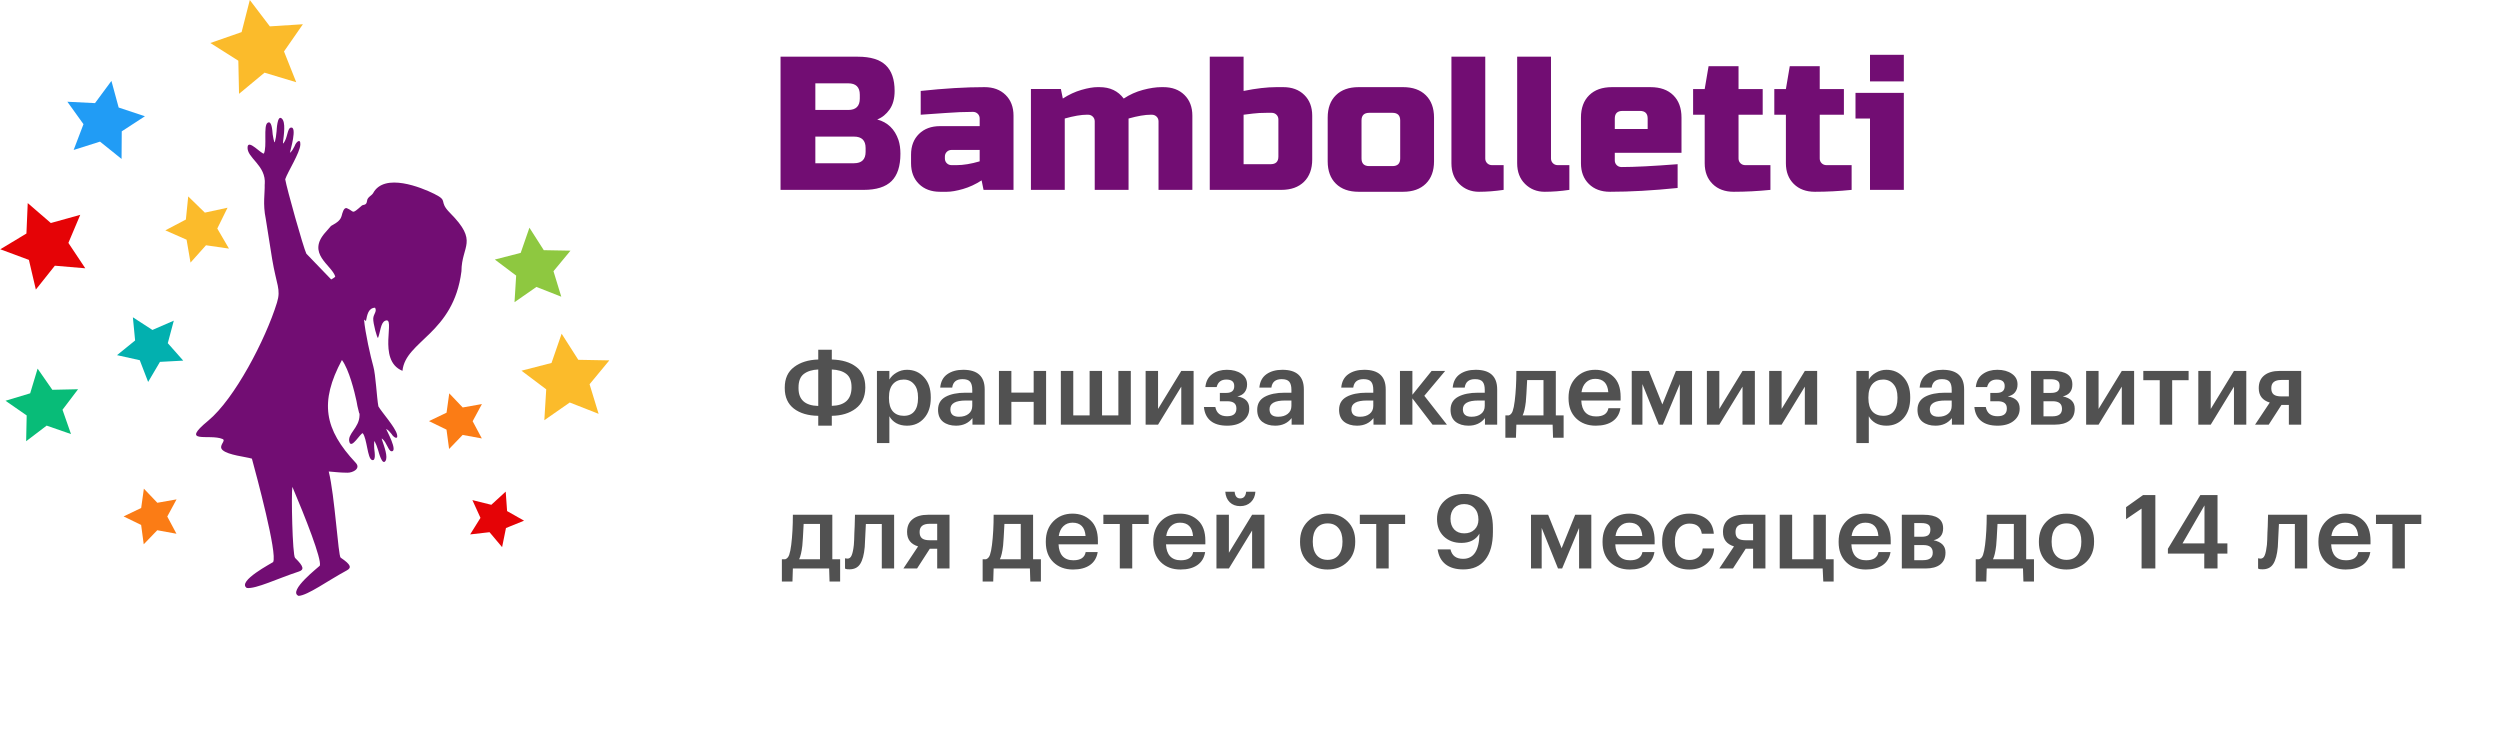 <?xml version="1.0" encoding="UTF-8"?> <svg xmlns="http://www.w3.org/2000/svg" width="365" height="107" viewBox="0 0 365 107" fill="none"> <path fill-rule="evenodd" clip-rule="evenodd" d="M16.268 11.812L17.325 15.7L21.159 16.972L17.776 19.176L17.748 23.205L14.601 20.678L10.751 21.896L12.188 18.131L9.836 14.855L13.871 15.055L16.268 11.812Z" fill="#219CF5"></path> <path fill-rule="evenodd" clip-rule="evenodd" d="M81.998 48.722L84.431 52.532L88.96 52.615L86.078 56.1L87.398 60.421L83.184 58.765L79.472 61.351L79.749 56.843L76.135 54.122L80.52 52.992L81.998 48.722Z" fill="#FBBB2B"></path> <path fill-rule="evenodd" clip-rule="evenodd" d="M77.296 33.244L79.391 36.525L83.291 36.597L80.809 39.598L81.946 43.318L78.317 41.892L75.12 44.119L75.359 40.237L72.246 37.893L76.022 36.92L77.296 33.244Z" fill="#8EC840"></path> <path fill-rule="evenodd" clip-rule="evenodd" d="M36.471 0L39.397 3.85L44.222 3.54L41.465 7.512L43.251 12.006L38.621 10.61L34.9 13.698L34.796 8.863L30.709 6.278L35.275 4.686L36.471 0Z" fill="#FBBB2B"></path> <path fill-rule="evenodd" clip-rule="evenodd" d="M73.833 71.775L74.035 74.618L76.514 76.021L73.873 77.091L73.306 79.882L71.472 77.701L68.642 78.024L70.149 75.606L68.968 73.014L71.732 73.701L73.833 71.775Z" fill="#E50306"></path> <path fill-rule="evenodd" clip-rule="evenodd" d="M21.005 71.343L22.971 73.405L25.777 72.907L24.422 75.413L25.763 77.927L22.96 77.414L20.984 79.466L20.606 76.642L18.044 75.397L20.612 74.164L21.005 71.343Z" fill="#FB7C15"></path> <path fill-rule="evenodd" clip-rule="evenodd" d="M5.491 53.819L7.638 56.91L11.399 56.827L9.125 59.824L10.366 63.376L6.812 62.139L3.817 64.417L3.896 60.655L0.804 58.51L4.406 57.423L5.491 53.819Z" fill="#08BC78"></path> <path fill-rule="evenodd" clip-rule="evenodd" d="M27.479 28.679L29.908 31.043L33.221 30.325L31.723 33.366L33.43 36.295L30.075 35.81L27.816 38.338L27.241 34.997L24.139 33.631L27.138 32.051L27.479 28.679Z" fill="#FBBB2B"></path> <path fill-rule="evenodd" clip-rule="evenodd" d="M25.375 46.816L24.497 50.103L26.752 52.651L23.355 52.833L21.628 55.765L20.406 52.589L17.084 51.853L19.726 49.709L19.4 46.323L22.255 48.173L25.375 46.816Z" fill="#02B0AF"></path> <path fill-rule="evenodd" clip-rule="evenodd" d="M4.048 29.65L7.421 32.561L11.717 31.366L9.984 35.465L12.451 39.171L8.007 38.793L5.234 42.278L4.221 37.946L0.041 36.394L3.859 34.095L4.048 29.65Z" fill="#E50306"></path> <path fill-rule="evenodd" clip-rule="evenodd" d="M49.921 52.559C46.629 58.716 47.339 62.67 51.938 67.573C52.711 68.396 51.538 69.032 50.715 69.016C49.455 68.992 49.42 68.952 47.994 68.838C48.873 72.324 49.377 81.175 49.735 81.417C51.279 82.453 51.346 82.892 50.627 83.282C47.764 84.833 44.948 86.912 43.598 87C41.92 86.322 46.633 82.704 46.693 82.591C47.007 81.675 44.534 75.428 42.693 71.089L42.685 71.129C42.51 72.035 42.694 81.079 43.079 81.453C44.412 82.749 44.399 83.193 43.622 83.448C40.527 84.462 37.384 86.002 36.041 85.847C34.511 84.879 39.796 82.164 39.875 82.064C40.54 80.874 37.433 69.365 36.779 66.962C35.893 66.688 33.31 66.453 32.495 65.708C31.801 65.074 33.085 64.341 32.492 64.093C30.584 63.294 26.169 64.91 30.403 61.416C34.25 58.24 38.777 49.562 40.436 44.191C41.049 42.208 40.37 41.651 39.731 37.807L38.801 31.947C38.346 29.742 38.691 28.209 38.643 26.923L38.654 26.92C38.891 24.101 35.993 23.071 36.147 21.454C36.257 20.293 38.176 22.528 38.529 22.418C39.018 21.399 38.423 18.349 39.067 17.931C39.665 17.544 39.752 18.933 39.813 19.627C39.815 19.649 40.036 21.076 40.13 20.718C40.297 20.076 40.271 20.084 40.38 19.174C40.395 19.043 40.464 16.693 41.146 17.309C41.736 17.843 41.445 19.651 41.32 20.764C41.306 20.89 41.292 21.02 41.398 20.893C41.981 20.19 41.946 18.771 42.429 18.637C43.479 18.346 42.353 22.077 42.324 22.32C42.671 22.03 42.798 21.739 43.016 21.329C43.218 20.719 43.891 20.132 43.85 21.102C43.8 22.307 42.003 25.085 41.641 26.171C41.865 27.522 44.287 36.137 44.726 37.036L48.354 40.801C48.668 40.629 48.907 40.473 48.946 40.371C48.426 38.674 44.68 37.041 47.548 33.883L48.327 32.989C49.353 32.434 49.723 32.091 49.889 31.48C49.975 31.165 50.181 30.211 50.658 30.404C51.774 30.857 51.244 31.419 52.823 30.019C53.035 29.831 53.514 30.05 53.592 29.306C53.649 28.76 54.281 28.562 54.48 28.193C56.117 25.163 61.539 27.379 63.394 28.3C65.578 29.384 63.932 29.301 65.694 31.076C69.911 35.323 67.396 35.789 67.371 39.609C66.215 48.752 59.202 49.734 58.76 54.142C54.933 52.579 57.935 46.025 56.202 46.846C55.57 47.145 55.531 48.495 55.196 49.32C55.1 49.556 54.444 47.177 54.493 46.48C54.542 45.817 55.083 45.463 54.755 44.923C53.768 44.974 53.611 45.96 53.431 46.868L53.152 46.662C53.31 48.566 54.108 52.092 54.504 53.492C54.857 54.739 55.006 58.049 55.244 59.33C55.772 60.23 57.689 62.351 57.962 63.417C58.182 64.276 57.471 63.88 57.175 63.373C56.902 63.048 56.733 62.813 56.369 62.619C56.441 62.831 58.153 65.948 57.16 65.887C56.704 65.858 56.466 64.585 55.813 64.068C55.695 63.974 55.731 64.088 55.768 64.198C56.09 65.167 56.692 66.727 56.266 67.315C55.774 67.993 55.268 65.909 55.229 65.794C54.96 65.003 54.984 65.005 54.714 64.464C54.563 64.162 54.635 65.478 54.638 65.497C54.715 66.128 54.9 67.385 54.293 67.152C53.639 66.901 53.593 64.066 52.964 63.248C52.628 63.217 51.338 65.575 51.02 64.559C50.642 63.354 52.444 62.512 52.492 60.659C52.498 60.443 52.499 60.413 52.468 60.323L52.44 60.331C52.417 60.237 52.393 60.142 52.37 60.047C52.241 59.532 52.109 59.027 52.051 58.561C51.76 57.199 50.969 53.966 49.922 52.557L49.921 52.559Z" fill="#720D73"></path> <path fill-rule="evenodd" clip-rule="evenodd" d="M65.59 57.428L67.556 59.49L70.361 58.992L69.007 61.499L70.348 64.013L67.545 63.5L65.569 65.552L65.19 62.728L62.628 61.482L65.197 60.251L65.59 57.428Z" fill="#FB7C15"></path> <path d="M113.959 8.278H125.251C127.095 8.278 128.45 8.69 129.315 9.514C130.181 10.338 130.614 11.592 130.614 13.278C130.614 14.389 130.369 15.291 129.88 15.986C129.391 16.68 128.789 17.166 128.074 17.444C129.598 17.852 130.633 18.852 131.178 20.445C131.366 21.018 131.461 21.685 131.461 22.445C131.461 24.26 131.028 25.593 130.162 26.445C129.296 27.297 127.942 27.722 126.098 27.722H113.959V8.278ZM126.379 21.611C126.379 20.5 125.815 19.944 124.685 19.944H119.04V23.833H124.685C125.815 23.833 126.379 23.277 126.379 22.166V21.611V21.611ZM125.532 13.833C125.532 12.722 124.968 12.166 123.839 12.166H119.04V16.055H123.839C124.968 16.055 125.532 15.499 125.532 14.388V13.833V13.833ZM139.646 24.111C140.643 24.111 141.773 23.926 143.033 23.556V21.889H138.941C138.658 21.889 138.423 21.982 138.235 22.167C138.047 22.352 137.953 22.583 137.953 22.861V23.139C137.953 23.417 138.047 23.648 138.235 23.834C138.423 24.019 138.658 24.111 138.941 24.111H139.646H139.646ZM134.424 13.278C137.868 12.907 140.973 12.722 143.739 12.722C145.019 12.722 146.044 13.101 146.816 13.861C147.587 14.62 147.973 15.63 147.973 16.889V27.722H143.598L143.316 26.333C142.431 26.907 141.523 27.328 140.592 27.596C139.66 27.865 138.875 28 138.235 28H137.247C135.967 28 134.942 27.62 134.17 26.861C133.399 26.102 133.013 25.092 133.013 23.833V22.583C133.013 21.323 133.399 20.314 134.17 19.555C134.942 18.796 135.968 18.416 137.247 18.416H143.033V17.305C143.033 17.027 142.939 16.796 142.751 16.611C142.563 16.426 142.328 16.333 142.045 16.333C140.823 16.333 139.472 16.388 137.995 16.5C136.518 16.611 135.328 16.694 134.424 16.75V13.278ZM160.534 12.722C162.059 12.722 163.235 13.278 164.063 14.389C164.929 13.815 165.865 13.393 166.872 13.125C167.879 12.857 168.777 12.722 169.568 12.722H169.85C171.13 12.722 172.155 13.101 172.927 13.861C173.698 14.62 174.085 15.63 174.085 16.889V27.722H169.145V17.721C169.145 17.444 169.051 17.212 168.863 17.027C168.675 16.842 168.439 16.749 168.157 16.749H168.016C167.169 16.749 166.087 16.934 164.769 17.305V27.721H159.83V17.721C159.83 17.443 159.736 17.212 159.548 17.026C159.36 16.841 159.124 16.748 158.842 16.748H158.701C157.854 16.748 156.772 16.933 155.454 17.304V27.721H150.515V12.998H154.89L155.172 14.387C156.056 13.813 156.965 13.392 157.896 13.123C158.828 12.855 159.613 12.72 160.253 12.72H160.536L160.534 12.722ZM186.645 17.444C186.645 17.166 186.551 16.935 186.363 16.75C186.175 16.565 185.939 16.472 185.657 16.472H184.951C184.161 16.472 183.479 16.509 182.905 16.583C182.331 16.657 181.884 16.713 181.564 16.75V23.972H185.516C186.268 23.972 186.645 23.602 186.645 22.861V17.445V17.444ZM181.564 13.278C183.39 12.907 184.989 12.722 186.363 12.722H187.351C188.63 12.722 189.656 13.101 190.427 13.861C191.199 14.62 191.584 15.63 191.584 16.889V23.277C191.584 24.666 191.184 25.754 190.385 26.541C189.585 27.328 188.48 27.722 187.068 27.722H176.625V8.277H181.564V13.277V13.278ZM209.368 23.555C209.368 24.944 208.968 26.032 208.168 26.819C207.369 27.606 206.263 28 204.852 28H198.36C196.948 28 195.842 27.606 195.043 26.819C194.243 26.032 193.843 24.944 193.843 23.555V17.166C193.843 15.777 194.243 14.69 195.043 13.902C195.842 13.116 196.948 12.722 198.36 12.722H204.852C206.263 12.722 207.369 13.116 208.168 13.902C208.968 14.69 209.368 15.777 209.368 17.166V23.555ZM204.428 17.583C204.428 16.842 204.052 16.472 203.299 16.472H199.912C199.159 16.472 198.782 16.842 198.782 17.583V23.139C198.782 23.879 199.159 24.25 199.912 24.25H203.299C204.052 24.25 204.428 23.879 204.428 23.139V17.583ZM219.53 27.722C218.269 27.907 217.07 28 215.931 28C214.793 28 213.838 27.62 213.066 26.861C212.295 26.102 211.909 25.092 211.909 23.833V8.277H216.849V23.139C216.849 23.416 216.943 23.648 217.131 23.833C217.319 24.018 217.554 24.111 217.837 24.111H219.53V27.722H219.53ZM236.889 16.194C236.137 16.194 235.76 16.565 235.76 17.305V18.833H240.559V17.305C240.559 16.565 240.182 16.194 239.43 16.194H236.889ZM244.934 27.444C241.302 27.815 238.009 28 235.054 28C233.774 28 232.749 27.621 231.978 26.861C231.206 26.102 230.82 25.093 230.82 23.834V17.167C230.82 15.778 231.22 14.69 232.02 13.903C232.819 13.116 233.925 12.723 235.337 12.723H240.982C242.393 12.723 243.499 13.116 244.299 13.903C245.099 14.69 245.498 15.778 245.498 17.167V22.306H235.759V23.417C235.759 23.695 235.854 23.926 236.042 24.111C236.23 24.296 236.465 24.389 236.747 24.389C238.61 24.389 241.339 24.25 244.933 23.972V27.445L244.934 27.444ZM258.483 27.722C256.658 27.907 254.87 28 253.12 28C251.84 28 250.815 27.621 250.043 26.861C249.272 26.102 248.886 25.093 248.886 23.834V16.75H247.192V13H248.886L249.451 9.666H253.826V13H257.354V16.75H253.826V23.139C253.826 23.417 253.92 23.648 254.108 23.834C254.296 24.019 254.531 24.111 254.814 24.111H258.483V27.722H258.483ZM270.338 27.722C268.513 27.907 266.725 28 264.975 28C263.695 28 262.67 27.621 261.898 26.861C261.127 26.102 260.741 25.093 260.741 23.834V16.75H259.048V13H260.741L261.306 9.666H265.681V13H269.21V16.75H265.681V23.139C265.681 23.417 265.775 23.648 265.963 23.834C266.151 24.019 266.387 24.111 266.669 24.111H270.338V27.722ZM277.959 13.556V27.722H273.02V17.306H270.903V13.556H277.959ZM273.02 8H277.959V11.889H273.02V8ZM229.127 27.722C227.866 27.907 226.666 28 225.528 28C224.389 28 223.434 27.621 222.663 26.861C221.891 26.102 221.506 25.093 221.506 23.834V8.278H226.445V23.139C226.445 23.417 226.54 23.648 226.728 23.834C226.916 24.019 227.151 24.111 227.433 24.111H229.127V27.722H229.127Z" fill="#720D73"></path> <path opacity="0.75" d="M121.444 52.49C122.934 52.53 124.119 52.885 124.999 53.555C125.889 54.225 126.334 55.215 126.334 56.525V56.645C126.314 57.955 125.849 58.955 124.939 59.645C124.029 60.335 122.864 60.69 121.444 60.71V62.15H119.464V60.71C117.984 60.69 116.799 60.34 115.909 59.66C115.019 58.97 114.574 57.975 114.574 56.675V56.585C114.574 55.265 115.029 54.265 115.939 53.585C116.849 52.895 118.024 52.53 119.464 52.49V51.065H121.444V52.49ZM119.464 53.945C118.574 53.985 117.869 54.205 117.349 54.605C116.839 54.995 116.584 55.655 116.584 56.585V56.69C116.584 58.36 117.544 59.22 119.464 59.27V53.945ZM121.444 59.255C123.324 59.205 124.284 58.335 124.324 56.645V56.525C124.324 55.625 124.069 54.98 123.559 54.59C123.059 54.2 122.354 53.985 121.444 53.945V59.255ZM128.033 54.155H129.848V55.415C130.078 55.015 130.423 54.68 130.883 54.41C131.353 54.13 131.863 53.99 132.413 53.99C133.423 53.99 134.253 54.35 134.903 55.07C135.563 55.78 135.893 56.75 135.893 57.98V58.1C135.893 59.34 135.568 60.325 134.918 61.055C134.278 61.785 133.443 62.15 132.413 62.15C131.813 62.15 131.288 62.025 130.838 61.775C130.398 61.515 130.068 61.18 129.848 60.77V64.685H128.033V54.155ZM131.963 60.71C132.633 60.71 133.143 60.49 133.493 60.05C133.853 59.61 134.033 58.97 134.033 58.13V58.01C134.033 57.17 133.838 56.53 133.448 56.09C133.068 55.64 132.568 55.415 131.948 55.415C131.288 55.415 130.763 55.635 130.373 56.075C129.983 56.515 129.788 57.16 129.788 58.01V58.13C129.788 58.98 129.978 59.625 130.358 60.065C130.748 60.495 131.283 60.71 131.963 60.71ZM139.58 62.15C138.81 62.15 138.18 61.96 137.69 61.58C137.2 61.19 136.955 60.605 136.955 59.825C136.955 58.965 137.32 58.335 138.05 57.935C138.79 57.535 139.765 57.335 140.975 57.335H141.95V56.93C141.95 56.38 141.845 55.98 141.635 55.73C141.425 55.48 141.055 55.355 140.525 55.355C139.635 55.355 139.135 55.765 139.025 56.585H137.27C137.35 55.715 137.695 55.065 138.305 54.635C138.915 54.205 139.69 53.99 140.63 53.99C142.72 53.99 143.765 54.945 143.765 56.855V62H141.98V61.04C141.4 61.78 140.6 62.15 139.58 62.15ZM140.015 60.845C140.595 60.845 141.06 60.705 141.41 60.425C141.77 60.145 141.95 59.755 141.95 59.255V58.475H141.02C139.51 58.475 138.755 58.9 138.755 59.75C138.755 60.48 139.175 60.845 140.015 60.845ZM150.915 58.67H147.66V62H145.845V54.155H147.66V57.32H150.915V54.155H152.73V62H150.915V58.67ZM154.883 54.155H156.698V60.65H159.083V54.155H160.898V60.65H163.283V54.155H165.098V62H154.883V54.155ZM167.261 62V54.155H169.076V59.705L172.466 54.155H174.266V62H172.466V56.45L169.076 62H167.261ZM182.073 56.15C182.073 56.59 181.953 56.965 181.713 57.275C181.473 57.585 181.118 57.785 180.648 57.875C181.808 58.065 182.388 58.65 182.388 59.63V59.675C182.388 60.395 182.093 60.99 181.503 61.46C180.923 61.92 180.143 62.15 179.163 62.15C178.123 62.15 177.318 61.915 176.748 61.445C176.178 60.975 175.853 60.3 175.773 59.42H177.438C177.608 60.32 178.178 60.77 179.148 60.77C180.058 60.77 180.513 60.4 180.513 59.66V59.615C180.513 58.925 180.068 58.58 179.178 58.58H178.098V57.365H179.028C179.808 57.365 180.198 57.04 180.198 56.39V56.345C180.198 55.725 179.813 55.415 179.043 55.415C178.283 55.415 177.813 55.78 177.633 56.51H175.983C176.073 55.66 176.408 55.03 176.988 54.62C177.568 54.2 178.278 53.99 179.118 53.99C179.978 53.99 180.683 54.18 181.233 54.56C181.793 54.94 182.073 55.455 182.073 56.105V56.15ZM186.177 62.15C185.407 62.15 184.777 61.96 184.287 61.58C183.797 61.19 183.552 60.605 183.552 59.825C183.552 58.965 183.917 58.335 184.647 57.935C185.387 57.535 186.362 57.335 187.572 57.335H188.547V56.93C188.547 56.38 188.442 55.98 188.232 55.73C188.022 55.48 187.652 55.355 187.122 55.355C186.232 55.355 185.732 55.765 185.622 56.585H183.867C183.947 55.715 184.292 55.065 184.902 54.635C185.512 54.205 186.287 53.99 187.227 53.99C189.317 53.99 190.362 54.945 190.362 56.855V62H188.577V61.04C187.997 61.78 187.197 62.15 186.177 62.15ZM186.612 60.845C187.192 60.845 187.657 60.705 188.007 60.425C188.367 60.145 188.547 59.755 188.547 59.255V58.475H187.617C186.107 58.475 185.352 58.9 185.352 59.75C185.352 60.48 185.772 60.845 186.612 60.845ZM198.13 62.15C197.36 62.15 196.73 61.96 196.24 61.58C195.75 61.19 195.505 60.605 195.505 59.825C195.505 58.965 195.87 58.335 196.6 57.935C197.34 57.535 198.315 57.335 199.525 57.335H200.5V56.93C200.5 56.38 200.395 55.98 200.185 55.73C199.975 55.48 199.605 55.355 199.075 55.355C198.185 55.355 197.685 55.765 197.575 56.585H195.82C195.9 55.715 196.245 55.065 196.855 54.635C197.465 54.205 198.24 53.99 199.18 53.99C201.27 53.99 202.315 54.945 202.315 56.855V62H200.53V61.04C199.95 61.78 199.15 62.15 198.13 62.15ZM198.565 60.845C199.145 60.845 199.61 60.705 199.96 60.425C200.32 60.145 200.5 59.755 200.5 59.255V58.475H199.57C198.06 58.475 197.305 58.9 197.305 59.75C197.305 60.48 197.725 60.845 198.565 60.845ZM206.21 58.16V62H204.395V54.155H206.21V57.635L209.015 54.155H210.995L207.95 57.785L211.25 62H209.15L206.21 58.16ZM214.404 62.15C213.634 62.15 213.004 61.96 212.514 61.58C212.024 61.19 211.779 60.605 211.779 59.825C211.779 58.965 212.144 58.335 212.874 57.935C213.614 57.535 214.589 57.335 215.799 57.335H216.774V56.93C216.774 56.38 216.669 55.98 216.459 55.73C216.249 55.48 215.879 55.355 215.349 55.355C214.459 55.355 213.959 55.765 213.849 56.585H212.094C212.174 55.715 212.519 55.065 213.129 54.635C213.739 54.205 214.514 53.99 215.454 53.99C217.544 53.99 218.589 54.945 218.589 56.855V62H216.804V61.04C216.224 61.78 215.424 62.15 214.404 62.15ZM214.839 60.845C215.419 60.845 215.884 60.705 216.234 60.425C216.594 60.145 216.774 59.755 216.774 59.255V58.475H215.844C214.334 58.475 213.579 58.9 213.579 59.75C213.579 60.48 213.999 60.845 214.839 60.845ZM222.769 58.67C222.659 59.59 222.504 60.25 222.304 60.65H225.349V55.49H222.964C222.884 57.12 222.819 58.18 222.769 58.67ZM221.329 63.905H219.784V60.65H220.279C220.539 60.56 220.729 60.35 220.849 60.02C220.969 59.68 221.069 59.19 221.149 58.55C221.309 57.26 221.389 55.795 221.389 54.155H227.149V60.65H228.289V63.905H226.744L226.684 62H221.389L221.329 63.905ZM232.982 62.15C231.802 62.15 230.842 61.79 230.102 61.07C229.372 60.35 229.007 59.38 229.007 58.16V58.04C229.007 56.84 229.372 55.865 230.102 55.115C230.842 54.365 231.777 53.99 232.907 53.99C233.967 53.99 234.847 54.32 235.547 54.98C236.257 55.64 236.612 56.63 236.612 57.95V58.475H230.867C230.897 59.225 231.092 59.8 231.452 60.2C231.822 60.6 232.347 60.8 233.027 60.8C234.087 60.8 234.687 60.4 234.827 59.6H236.582C236.452 60.43 236.072 61.065 235.442 61.505C234.822 61.935 234.002 62.15 232.982 62.15ZM234.812 57.26C234.712 55.96 234.077 55.31 232.907 55.31C232.367 55.31 231.917 55.485 231.557 55.835C231.207 56.175 230.987 56.65 230.897 57.26H234.812ZM239.793 56.075V62H238.233V54.155H240.738L242.703 59.045L244.683 54.155H247.038V62H245.253V56.075L242.778 62H242.178L239.793 56.075ZM249.205 62V54.155H251.02V59.705L254.41 54.155H256.21V62H254.41V56.45L251.02 62H249.205ZM258.301 62V54.155H260.116V59.705L263.506 54.155H265.306V62H263.506V56.45L260.116 62H258.301ZM271.031 54.155H272.846V55.415C273.076 55.015 273.421 54.68 273.881 54.41C274.351 54.13 274.861 53.99 275.411 53.99C276.421 53.99 277.251 54.35 277.901 55.07C278.561 55.78 278.891 56.75 278.891 57.98V58.1C278.891 59.34 278.566 60.325 277.916 61.055C277.276 61.785 276.441 62.15 275.411 62.15C274.811 62.15 274.286 62.025 273.836 61.775C273.396 61.515 273.066 61.18 272.846 60.77V64.685H271.031V54.155ZM274.961 60.71C275.631 60.71 276.141 60.49 276.491 60.05C276.851 59.61 277.031 58.97 277.031 58.13V58.01C277.031 57.17 276.836 56.53 276.446 56.09C276.066 55.64 275.566 55.415 274.946 55.415C274.286 55.415 273.761 55.635 273.371 56.075C272.981 56.515 272.786 57.16 272.786 58.01V58.13C272.786 58.98 272.976 59.625 273.356 60.065C273.746 60.495 274.281 60.71 274.961 60.71ZM282.578 62.15C281.808 62.15 281.178 61.96 280.688 61.58C280.198 61.19 279.953 60.605 279.953 59.825C279.953 58.965 280.318 58.335 281.048 57.935C281.788 57.535 282.763 57.335 283.973 57.335H284.948V56.93C284.948 56.38 284.843 55.98 284.633 55.73C284.423 55.48 284.053 55.355 283.523 55.355C282.633 55.355 282.133 55.765 282.023 56.585H280.268C280.348 55.715 280.693 55.065 281.303 54.635C281.913 54.205 282.688 53.99 283.628 53.99C285.718 53.99 286.763 54.945 286.763 56.855V62H284.978V61.04C284.398 61.78 283.598 62.15 282.578 62.15ZM283.013 60.845C283.593 60.845 284.058 60.705 284.408 60.425C284.768 60.145 284.948 59.755 284.948 59.255V58.475H284.018C282.508 58.475 281.753 58.9 281.753 59.75C281.753 60.48 282.173 60.845 283.013 60.845ZM294.558 56.15C294.558 56.59 294.438 56.965 294.198 57.275C293.958 57.585 293.603 57.785 293.133 57.875C294.293 58.065 294.873 58.65 294.873 59.63V59.675C294.873 60.395 294.578 60.99 293.988 61.46C293.408 61.92 292.628 62.15 291.648 62.15C290.608 62.15 289.803 61.915 289.233 61.445C288.663 60.975 288.338 60.3 288.258 59.42H289.923C290.093 60.32 290.663 60.77 291.633 60.77C292.543 60.77 292.998 60.4 292.998 59.66V59.615C292.998 58.925 292.553 58.58 291.663 58.58H290.583V57.365H291.513C292.293 57.365 292.683 57.04 292.683 56.39V56.345C292.683 55.725 292.298 55.415 291.528 55.415C290.768 55.415 290.298 55.78 290.118 56.51H288.468C288.558 55.66 288.893 55.03 289.473 54.62C290.053 54.2 290.763 53.99 291.603 53.99C292.463 53.99 293.168 54.18 293.718 54.56C294.278 54.94 294.558 55.455 294.558 56.105V56.15ZM296.534 54.155H299.699C301.609 54.155 302.564 54.81 302.564 56.12V56.15C302.564 57.08 302.099 57.655 301.169 57.875C302.329 58.115 302.909 58.705 302.909 59.645V59.69C302.909 60.44 302.654 61.015 302.144 61.415C301.644 61.805 300.924 62 299.984 62H296.534V54.155ZM298.349 55.37V57.365H299.444C299.884 57.365 300.204 57.285 300.404 57.125C300.604 56.955 300.704 56.69 300.704 56.33V56.3C300.704 55.95 300.594 55.71 300.374 55.58C300.164 55.44 299.834 55.37 299.384 55.37H298.349ZM298.349 58.58V60.785H299.639C300.579 60.785 301.049 60.425 301.049 59.705V59.675C301.049 58.945 300.599 58.58 299.699 58.58H298.349ZM304.576 62V54.155H306.391V59.705L309.781 54.155H311.581V62H309.781V56.45L306.391 62H304.576ZM319.537 55.505H317.137V62H315.322V55.505H312.922V54.155H319.537V55.505ZM320.953 62V54.155H322.768V59.705L326.158 54.155H327.958V62H326.158V56.45L322.768 62H320.953ZM333.064 55.475C332.094 55.475 331.609 55.87 331.609 56.66V56.705C331.609 57.105 331.724 57.4 331.954 57.59C332.184 57.78 332.554 57.875 333.064 57.875H334.174V55.475H333.064ZM331.234 62H329.239L331.384 58.775C330.314 58.445 329.779 57.75 329.779 56.69V56.645C329.779 55.845 330.049 55.23 330.589 54.8C331.129 54.37 331.874 54.155 332.824 54.155H335.974V62H334.174V59.12H333.094L331.234 62ZM117.139 79.67C117.029 80.59 116.874 81.25 116.674 81.65H119.719V76.49H117.334C117.254 78.12 117.189 79.18 117.139 79.67ZM115.699 84.905H114.154V81.65H114.649C114.909 81.56 115.099 81.35 115.219 81.02C115.339 80.68 115.439 80.19 115.519 79.55C115.679 78.26 115.759 76.795 115.759 75.155H121.519V81.65H122.659V84.905H121.114L121.054 83H115.759L115.699 84.905ZM126.252 79.85C126.152 80.97 125.932 81.795 125.592 82.325C125.262 82.855 124.742 83.12 124.032 83.12C123.792 83.12 123.622 83.105 123.522 83.075C123.502 83.065 123.472 83.05 123.432 83.03C123.402 83.02 123.382 83.015 123.372 83.015V81.5L123.462 81.53C123.562 81.55 123.652 81.56 123.732 81.56C124.012 81.56 124.217 81.395 124.347 81.065C124.487 80.725 124.592 80.22 124.662 79.55C124.682 79.36 124.697 79.115 124.707 78.815C124.717 78.515 124.727 78.175 124.737 77.795C124.757 77.405 124.772 77.095 124.782 76.865L124.827 75.155H130.542V83H128.742V76.505H126.417C126.337 78.315 126.282 79.43 126.252 79.85ZM135.72 76.475C134.75 76.475 134.265 76.87 134.265 77.66V77.705C134.265 78.105 134.38 78.4 134.61 78.59C134.84 78.78 135.21 78.875 135.72 78.875H136.83V76.475H135.72ZM133.89 83H131.895L134.04 79.775C132.97 79.445 132.435 78.75 132.435 77.69V77.645C132.435 76.845 132.705 76.23 133.245 75.8C133.785 75.37 134.53 75.155 135.48 75.155H138.63V83H136.83V80.12H135.75L133.89 83ZM146.451 79.67C146.341 80.59 146.186 81.25 145.986 81.65H149.031V76.49H146.646C146.566 78.12 146.501 79.18 146.451 79.67ZM145.011 84.905H143.466V81.65H143.961C144.221 81.56 144.411 81.35 144.531 81.02C144.651 80.68 144.751 80.19 144.831 79.55C144.991 78.26 145.071 76.795 145.071 75.155H150.831V81.65H151.971V84.905H150.426L150.366 83H145.071L145.011 84.905ZM156.663 83.15C155.483 83.15 154.523 82.79 153.783 82.07C153.053 81.35 152.688 80.38 152.688 79.16V79.04C152.688 77.84 153.053 76.865 153.783 76.115C154.523 75.365 155.458 74.99 156.588 74.99C157.648 74.99 158.528 75.32 159.228 75.98C159.938 76.64 160.293 77.63 160.293 78.95V79.475H154.548C154.578 80.225 154.773 80.8 155.133 81.2C155.503 81.6 156.028 81.8 156.708 81.8C157.768 81.8 158.368 81.4 158.508 80.6H160.263C160.133 81.43 159.753 82.065 159.123 82.505C158.503 82.935 157.683 83.15 156.663 83.15ZM158.493 78.26C158.393 76.96 157.758 76.31 156.588 76.31C156.048 76.31 155.598 76.485 155.238 76.835C154.888 77.175 154.668 77.65 154.578 78.26H158.493ZM167.706 76.505H165.306V83H163.491V76.505H161.091V75.155H167.706V76.505ZM172.352 83.15C171.172 83.15 170.212 82.79 169.472 82.07C168.742 81.35 168.377 80.38 168.377 79.16V79.04C168.377 77.84 168.742 76.865 169.472 76.115C170.212 75.365 171.147 74.99 172.277 74.99C173.337 74.99 174.217 75.32 174.917 75.98C175.627 76.64 175.982 77.63 175.982 78.95V79.475H170.237C170.267 80.225 170.462 80.8 170.822 81.2C171.192 81.6 171.717 81.8 172.397 81.8C173.457 81.8 174.057 81.4 174.197 80.6H175.952C175.822 81.43 175.442 82.065 174.812 82.505C174.192 82.935 173.372 83.15 172.352 83.15ZM174.182 78.26C174.082 76.96 173.447 76.31 172.277 76.31C171.737 76.31 171.287 76.485 170.927 76.835C170.577 77.175 170.357 77.65 170.267 78.26H174.182ZM182.613 73.325C182.213 73.705 181.698 73.895 181.068 73.895C180.438 73.895 179.928 73.705 179.538 73.325C179.148 72.935 178.933 72.425 178.893 71.795H180.258C180.318 72.445 180.588 72.77 181.068 72.77C181.578 72.77 181.868 72.445 181.938 71.795H183.288C183.248 72.425 183.023 72.935 182.613 73.325ZM177.603 83V75.155H179.418V80.705L182.808 75.155H184.608V83H182.808V77.45L179.418 83H177.603ZM193.842 81.74C194.522 81.74 195.052 81.51 195.432 81.05C195.812 80.58 196.002 79.94 196.002 79.13V79.025C196.002 78.215 195.812 77.58 195.432 77.12C195.052 76.65 194.522 76.415 193.842 76.415C193.162 76.415 192.627 76.645 192.237 77.105C191.857 77.565 191.667 78.2 191.667 79.01V79.13C191.667 79.94 191.857 80.58 192.237 81.05C192.617 81.51 193.152 81.74 193.842 81.74ZM196.722 82.04C195.962 82.78 194.997 83.15 193.827 83.15C192.657 83.15 191.692 82.785 190.932 82.055C190.182 81.315 189.807 80.35 189.807 79.16V79.04C189.807 77.84 190.187 76.865 190.947 76.115C191.707 75.365 192.672 74.99 193.842 74.99C195.002 74.99 195.962 75.36 196.722 76.1C197.482 76.84 197.862 77.805 197.862 78.995V79.115C197.862 80.325 197.482 81.3 196.722 82.04ZM205.148 76.505H202.748V83H200.933V76.505H198.533V75.155H205.148V76.505ZM213.646 83.135C212.556 83.135 211.691 82.885 211.051 82.385C210.411 81.875 210.026 81.15 209.896 80.21H211.771C211.981 81.13 212.596 81.59 213.616 81.59C215.166 81.59 215.961 80.365 216.001 77.915C215.461 78.815 214.581 79.265 213.361 79.265C212.311 79.265 211.456 78.95 210.796 78.32C210.136 77.68 209.806 76.835 209.806 75.785C209.806 74.685 210.166 73.8 210.886 73.13C211.606 72.45 212.571 72.11 213.781 72.11C215.161 72.11 216.201 72.55 216.901 73.43C217.611 74.3 217.966 75.52 217.966 77.09V77.645C217.966 79.415 217.591 80.775 216.841 81.725C216.101 82.665 215.036 83.135 213.646 83.135ZM213.781 77.87C214.391 77.87 214.886 77.69 215.266 77.33C215.656 76.96 215.851 76.475 215.851 75.875C215.851 75.165 215.661 74.61 215.281 74.21C214.901 73.8 214.396 73.595 213.766 73.595C213.166 73.595 212.681 73.79 212.311 74.18C211.951 74.57 211.771 75.085 211.771 75.725C211.771 76.385 211.951 76.91 212.311 77.3C212.671 77.68 213.161 77.87 213.781 77.87ZM225.086 77.075V83H223.526V75.155H226.031L227.996 80.045L229.976 75.155H232.331V83H230.546V77.075L228.071 83H227.471L225.086 77.075ZM237.947 83.15C236.767 83.15 235.807 82.79 235.067 82.07C234.337 81.35 233.972 80.38 233.972 79.16V79.04C233.972 77.84 234.337 76.865 235.067 76.115C235.807 75.365 236.742 74.99 237.872 74.99C238.932 74.99 239.812 75.32 240.512 75.98C241.222 76.64 241.577 77.63 241.577 78.95V79.475H235.832C235.862 80.225 236.057 80.8 236.417 81.2C236.787 81.6 237.312 81.8 237.992 81.8C239.052 81.8 239.652 81.4 239.792 80.6H241.547C241.417 81.43 241.037 82.065 240.407 82.505C239.787 82.935 238.967 83.15 237.947 83.15ZM239.777 78.26C239.677 76.96 239.042 76.31 237.872 76.31C237.332 76.31 236.882 76.485 236.522 76.835C236.172 77.175 235.952 77.65 235.862 78.26H239.777ZM246.634 83.15C245.484 83.15 244.534 82.795 243.784 82.085C243.044 81.365 242.674 80.395 242.674 79.175V79.055C242.674 77.845 243.049 76.865 243.799 76.115C244.559 75.365 245.504 74.99 246.634 74.99C247.594 74.99 248.409 75.23 249.079 75.71C249.749 76.18 250.129 76.92 250.219 77.93H248.464C248.314 76.94 247.714 76.445 246.664 76.445C246.034 76.445 245.519 76.675 245.119 77.135C244.729 77.595 244.534 78.225 244.534 79.025V79.145C244.534 79.995 244.724 80.645 245.104 81.095C245.494 81.535 246.029 81.755 246.709 81.755C247.209 81.755 247.634 81.61 247.984 81.32C248.334 81.03 248.539 80.615 248.599 80.075H250.264C250.204 80.985 249.844 81.725 249.184 82.295C248.524 82.865 247.674 83.15 246.634 83.15ZM254.842 76.475C253.872 76.475 253.387 76.87 253.387 77.66V77.705C253.387 78.105 253.502 78.4 253.732 78.59C253.962 78.78 254.332 78.875 254.842 78.875H255.952V76.475H254.842ZM253.012 83H251.017L253.162 79.775C252.092 79.445 251.557 78.75 251.557 77.69V77.645C251.557 76.845 251.827 76.23 252.367 75.8C252.907 75.37 253.652 75.155 254.602 75.155H257.752V83H255.952V80.12H254.872L253.012 83ZM266.199 84.905L266.109 83H259.839V75.155H261.654V81.65H264.759V75.155H266.574V81.65H267.714V84.905H266.199ZM272.415 83.15C271.235 83.15 270.275 82.79 269.535 82.07C268.805 81.35 268.44 80.38 268.44 79.16V79.04C268.44 77.84 268.805 76.865 269.535 76.115C270.275 75.365 271.21 74.99 272.34 74.99C273.4 74.99 274.28 75.32 274.98 75.98C275.69 76.64 276.045 77.63 276.045 78.95V79.475H270.3C270.33 80.225 270.525 80.8 270.885 81.2C271.255 81.6 271.78 81.8 272.46 81.8C273.52 81.8 274.12 81.4 274.26 80.6H276.015C275.885 81.43 275.505 82.065 274.875 82.505C274.255 82.935 273.435 83.15 272.415 83.15ZM274.245 78.26C274.145 76.96 273.51 76.31 272.34 76.31C271.8 76.31 271.35 76.485 270.99 76.835C270.64 77.175 270.42 77.65 270.33 78.26H274.245ZM277.666 75.155H280.831C282.741 75.155 283.696 75.81 283.696 77.12V77.15C283.696 78.08 283.231 78.655 282.301 78.875C283.461 79.115 284.041 79.705 284.041 80.645V80.69C284.041 81.44 283.786 82.015 283.276 82.415C282.776 82.805 282.056 83 281.116 83H277.666V75.155ZM279.481 76.37V78.365H280.576C281.016 78.365 281.336 78.285 281.536 78.125C281.736 77.955 281.836 77.69 281.836 77.33V77.3C281.836 76.95 281.726 76.71 281.506 76.58C281.296 76.44 280.966 76.37 280.516 76.37H279.481ZM279.481 79.58V81.785H280.771C281.711 81.785 282.181 81.425 282.181 80.705V80.675C282.181 79.945 281.731 79.58 280.831 79.58H279.481ZM291.441 79.67C291.331 80.59 291.176 81.25 290.976 81.65H294.021V76.49H291.636C291.556 78.12 291.491 79.18 291.441 79.67ZM290.001 84.905H288.456V81.65H288.951C289.211 81.56 289.401 81.35 289.521 81.02C289.641 80.68 289.741 80.19 289.821 79.55C289.981 78.26 290.061 76.795 290.061 75.155H295.821V81.65H296.961V84.905H295.416L295.356 83H290.061L290.001 84.905ZM301.714 81.74C302.394 81.74 302.924 81.51 303.304 81.05C303.684 80.58 303.874 79.94 303.874 79.13V79.025C303.874 78.215 303.684 77.58 303.304 77.12C302.924 76.65 302.394 76.415 301.714 76.415C301.034 76.415 300.499 76.645 300.109 77.105C299.729 77.565 299.539 78.2 299.539 79.01V79.13C299.539 79.94 299.729 80.58 300.109 81.05C300.489 81.51 301.024 81.74 301.714 81.74ZM304.594 82.04C303.834 82.78 302.869 83.15 301.699 83.15C300.529 83.15 299.564 82.785 298.804 82.055C298.054 81.315 297.679 80.35 297.679 79.16V79.04C297.679 77.84 298.059 76.865 298.819 76.115C299.579 75.365 300.544 74.99 301.714 74.99C302.874 74.99 303.834 75.36 304.594 76.1C305.354 76.84 305.734 77.805 305.734 78.995V79.115C305.734 80.325 305.354 81.3 304.594 82.04ZM312.671 74.255L310.406 75.8V74.045L312.896 72.275H314.681V83H312.671V74.255ZM321.824 80.825H316.514V80.12L321.254 72.275H323.759V79.34H325.199V80.825H323.759V83H321.824V80.825ZM321.854 79.34V73.79L318.644 79.34H321.854ZM332.56 79.85C332.46 80.97 332.24 81.795 331.9 82.325C331.57 82.855 331.05 83.12 330.34 83.12C330.1 83.12 329.93 83.105 329.83 83.075C329.81 83.065 329.78 83.05 329.74 83.03C329.71 83.02 329.69 83.015 329.68 83.015V81.5L329.77 81.53C329.87 81.55 329.96 81.56 330.04 81.56C330.32 81.56 330.525 81.395 330.655 81.065C330.795 80.725 330.9 80.22 330.97 79.55C330.99 79.36 331.005 79.115 331.015 78.815C331.025 78.515 331.035 78.175 331.045 77.795C331.065 77.405 331.08 77.095 331.09 76.865L331.135 75.155H336.85V83H335.05V76.505H332.725C332.645 78.315 332.59 79.43 332.56 79.85ZM342.464 83.15C341.284 83.15 340.324 82.79 339.584 82.07C338.854 81.35 338.489 80.38 338.489 79.16V79.04C338.489 77.84 338.854 76.865 339.584 76.115C340.324 75.365 341.259 74.99 342.389 74.99C343.449 74.99 344.329 75.32 345.029 75.98C345.739 76.64 346.094 77.63 346.094 78.95V79.475H340.349C340.379 80.225 340.574 80.8 340.934 81.2C341.304 81.6 341.829 81.8 342.509 81.8C343.569 81.8 344.169 81.4 344.309 80.6H346.064C345.934 81.43 345.554 82.065 344.924 82.505C344.304 82.935 343.484 83.15 342.464 83.15ZM344.294 78.26C344.194 76.96 343.559 76.31 342.389 76.31C341.849 76.31 341.399 76.485 341.039 76.835C340.689 77.175 340.469 77.65 340.379 78.26H344.294ZM353.507 76.505H351.107V83H349.292V76.505H346.892V75.155H353.507V76.505Z" fill="#171717"></path> </svg> 